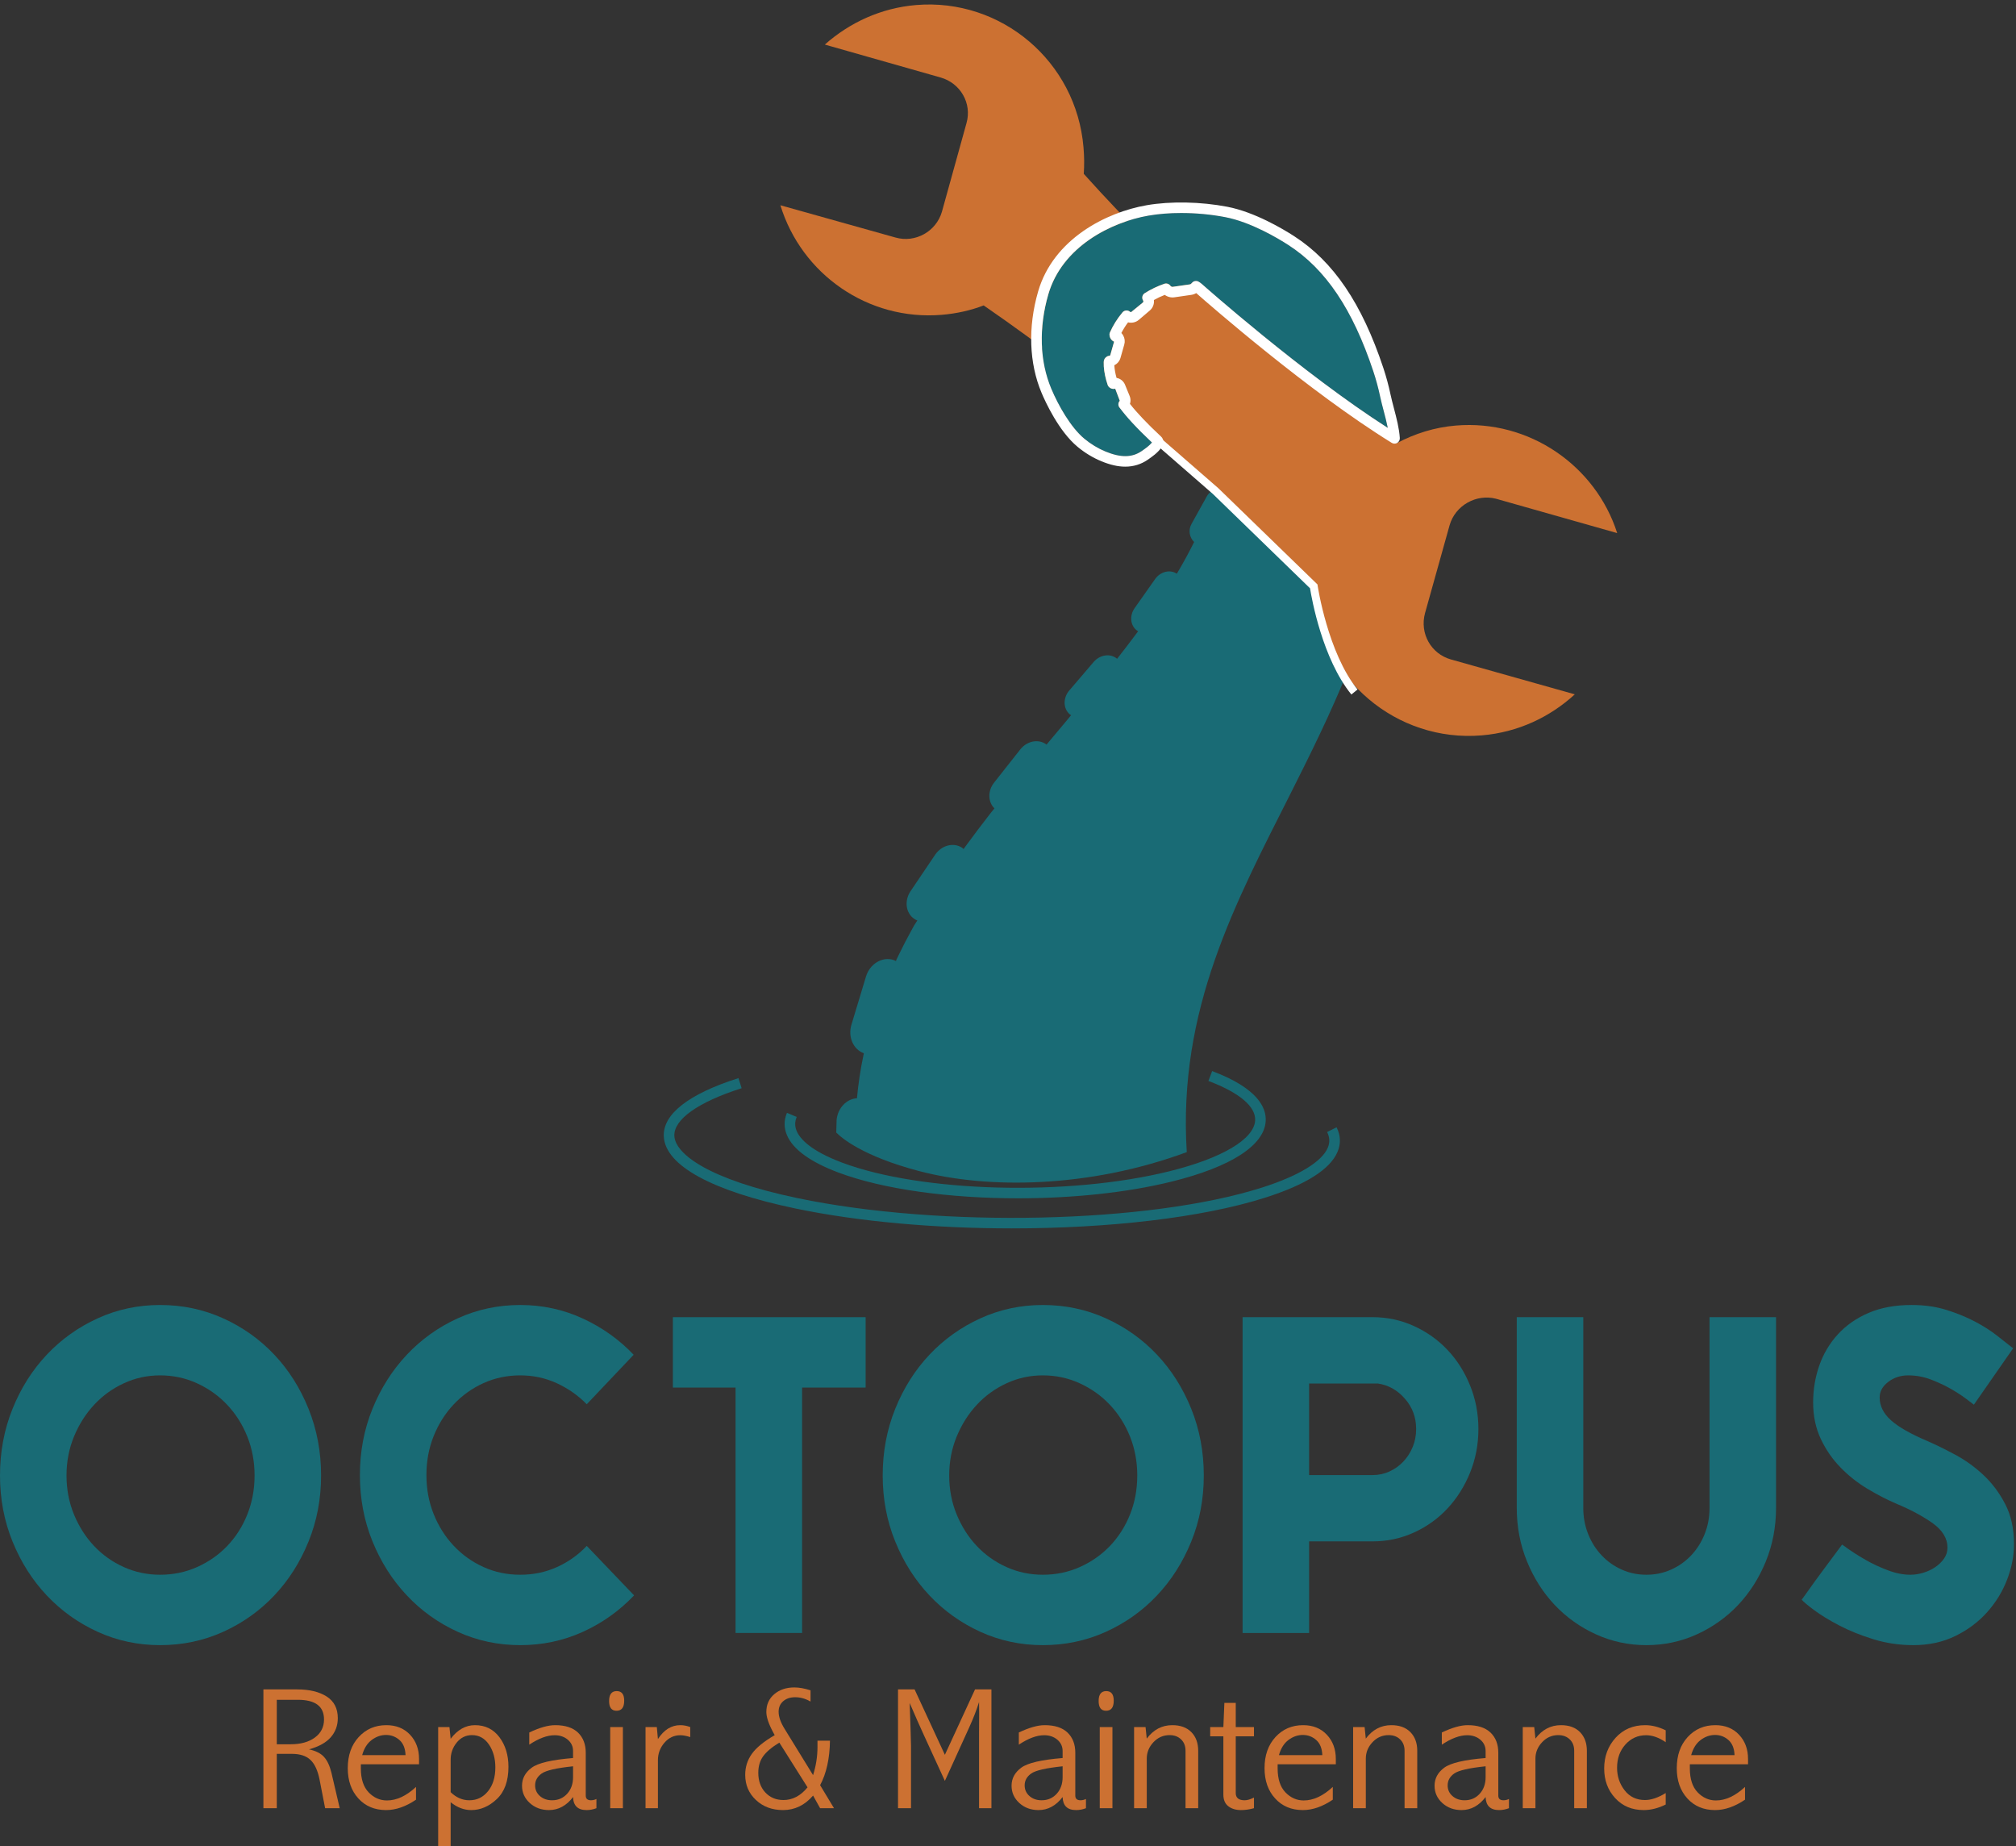 <?xml version="1.0" encoding="UTF-8" standalone="no"?>
<!DOCTYPE svg PUBLIC "-//W3C//DTD SVG 1.1//EN" "http://www.w3.org/Graphics/SVG/1.1/DTD/svg11.dtd">
<svg width="100%" height="100%" viewBox="0 0 1825 1671" version="1.1" xmlns="http://www.w3.org/2000/svg" xmlns:xlink="http://www.w3.org/1999/xlink" xml:space="preserve" style="fill-rule:evenodd;clip-rule:evenodd;stroke-linejoin:round;stroke-miterlimit:1.414;">
    <rect x="0" y="0" width="1825" height="1671" fill="#333333" stroke="none"/>
    <g transform="matrix(4.167,0,0,4.167,0,0)">
        <path d="M308.38,98.637L307.687,94.589C306.567,95.025 305.475,95.509 304.42,96.048C304.281,96.118 304.135,96.178 303.999,96.252C303.909,96.194 303.819,96.128 303.729,96.07C289.36,96.308 267.518,91.021 253.42,92.348C253.974,92.837 262.245,103.874 264.114,106.185C264.103,106.221 264.091,106.257 264.081,106.292C263.295,106.53 262.597,107.058 262.168,107.832L258.836,113.836C258.108,115.151 258.392,116.74 259.417,117.745C258.334,119.911 257.159,122.102 255.826,124.347L255.657,124.627C254.187,123.646 252.094,124.153 250.943,125.787L246.487,132.11C245.318,133.768 245.567,135.956 247.039,136.993C247.108,137.042 247.187,137.071 247.26,137.114L246.691,137.877C245.391,139.622 244.049,141.361 242.686,143.105C241.243,141.875 238.957,142.192 237.572,143.814L232.292,149.994C230.906,151.613 230.951,153.925 232.389,155.159C232.483,155.24 232.588,155.293 232.689,155.361L231.783,156.462L227.358,161.744C225.672,160.454 223.13,160.918 221.65,162.797L215.951,170.022C214.543,171.808 214.618,174.222 216.04,175.604L215.242,176.585L214.654,177.346C213.139,179.293 211.661,181.264 210.202,183.243L209.497,184.198L209.344,184.436C209.239,184.347 209.147,184.246 209.031,184.167C207.184,182.924 204.554,183.597 203.156,185.67L197.813,193.591C196.411,195.669 196.77,198.361 198.617,199.604C198.83,199.748 199.054,199.86 199.286,199.955L198.622,200.977L198.312,201.534C197.201,203.527 196.135,205.58 195.146,207.631L194.749,208.458L194.641,208.766C194.446,208.669 194.25,208.571 194.038,208.508C191.602,207.772 188.958,209.401 188.129,212.139L184.97,222.595C184.167,225.254 185.378,227.966 187.669,228.801L187.557,229.335C186.902,232.436 186.456,235.501 186.17,238.564C183.916,238.712 181.999,240.675 181.75,243.271L181.671,246.011C182.785,247.161 187.375,251.15 199.692,254.395C214.537,258.307 236.551,258.127 257.82,250.272C255.868,219.243 268.44,196.061 280.516,172.084C284.838,163.506 289.025,154.997 292.604,146.219C292.746,146.41 292.875,146.61 293.021,146.796C298.326,134.139 302.396,120.846 303.21,106.335L303.262,105.422L305.387,104.848C307.49,104.273 308.863,101.428 308.38,98.637Z" style="fill:rgb(25,107,117);fill-rule:nonzero;"/>
        <path d="M219.83,266.838C203.391,266.838 186.696,265.418 172.779,262.51C154.676,258.729 144.529,253.182 144.206,246.889C143.959,242.042 149.567,237.654 160.422,234.195L161.118,236.385C151.647,239.402 146.318,243.187 146.501,246.772C146.699,250.633 153.83,256.205 173.25,260.263C204.456,266.784 249.72,265.758 274.165,257.971C282.087,255.449 287.165,252.373 288.458,249.313C288.938,248.176 288.89,247.063 288.311,245.906L290.367,244.878C291.25,246.647 291.321,248.44 290.574,250.207C288.969,254.004 283.682,257.352 274.86,260.161C261.028,264.565 240.634,266.838 219.83,266.838Z" style="fill:rgb(25,107,117);fill-rule:nonzero;"/>
        <path d="M221.18,260.303C206.412,260.303 191.93,258.393 182.102,254.693C176.038,252.407 172.292,249.689 170.973,246.614C170.282,245.002 170.277,243.361 170.963,241.737L173.083,242.63C172.642,243.672 172.642,244.678 173.084,245.707C173.816,247.412 176.114,249.982 182.913,252.543C200.131,259.026 232.023,259.877 253.993,254.442C265.45,251.612 272.432,247.481 272.674,243.392C272.852,240.392 269.246,237.345 262.526,234.812L263.333,232.663C273.26,236.4 275.138,240.634 274.967,243.528C274.653,248.829 267.401,253.497 254.544,256.672C244.68,259.112 232.839,260.303 221.18,260.303Z" style="fill:rgb(25,107,117);fill-rule:nonzero;"/>
        <path d="M60.132,369.241L60.132,378.899L63.174,378.899C65.331,378.899 67.074,378.414 68.398,377.444C69.727,376.475 70.391,375.164 70.391,373.514C70.391,372.082 69.915,371.014 68.968,370.305C68.021,369.596 66.599,369.241 64.705,369.241L60.132,369.241ZM57.224,366.985L64.572,366.985C67.227,366.985 69.358,367.5 70.969,368.528C72.581,369.559 73.386,371.125 73.386,373.235C73.386,374.829 72.879,376.205 71.867,377.368C70.853,378.536 69.273,379.414 67.132,380.006C68.605,380.327 69.695,380.877 70.399,381.663C71.108,382.444 71.643,383.598 72.008,385.114L73.801,392.788L70.631,392.788L69.423,386.573C69.031,384.602 68.371,383.176 67.444,382.299C66.52,381.424 65.183,380.985 63.435,380.985L60.132,380.985L60.132,392.788L57.224,392.788L57.224,366.985Z" style="fill:rgb(204,113,50);fill-rule:nonzero;"/>
        <path d="M88.104,381.264C88.045,379.801 87.603,378.705 86.775,377.975C85.945,377.247 84.976,376.879 83.872,376.879C82.752,376.879 81.709,377.247 80.739,377.975C79.774,378.705 79.087,379.801 78.679,381.264L88.104,381.264ZM90.378,390.94C88.159,392.442 85.99,393.196 83.874,393.196C81.392,393.196 79.384,392.352 77.851,390.67C76.319,388.987 75.551,386.797 75.551,384.096C75.551,381.309 76.341,379.055 77.925,377.332C79.505,375.614 81.506,374.752 83.928,374.752C86.07,374.752 87.789,375.448 89.088,376.834C90.388,378.221 91.034,379.975 91.034,382.098L91.034,383.243L78.394,383.243L78.394,384.149C78.394,386.442 78.96,388.174 80.088,389.35C81.219,390.522 82.543,391.106 84.06,391.106C86.158,391.106 88.265,390.127 90.378,388.166L90.378,390.94Z" style="fill:rgb(204,113,50);fill-rule:nonzero;"/>
        <path d="M97.902,389.309C98.501,389.889 99.139,390.329 99.816,390.625C100.494,390.92 101.212,391.069 101.971,391.069C103.618,391.069 104.968,390.409 106.027,389.09C107.084,387.77 107.612,386.047 107.612,383.93C107.612,381.981 107.149,380.327 106.225,378.961C105.296,377.598 104.071,376.914 102.539,376.914C101.199,376.914 100.09,377.457 99.215,378.536C98.34,379.616 97.902,380.856 97.902,382.264L97.902,389.309ZM97.902,401L95.189,401L95.189,375.161L97.64,375.161L97.902,377.713C98.647,376.727 99.461,375.987 100.346,375.493C101.23,374.998 102.172,374.752 103.182,374.752C105.417,374.752 107.188,375.627 108.496,377.368C109.802,379.114 110.457,381.258 110.457,383.799C110.457,386.881 109.613,389.221 107.926,390.809C106.238,392.403 104.387,393.196 102.37,393.196C101.583,393.196 100.817,393.053 100.072,392.77C99.327,392.487 98.605,392.061 97.902,391.495L97.902,401Z" style="fill:rgb(204,113,50);fill-rule:nonzero;"/>
        <path d="M124.494,383.686C120.904,384.059 118.631,384.58 117.68,385.252C116.726,385.93 116.25,386.784 116.25,387.825C116.25,388.762 116.601,389.539 117.296,390.149C117.996,390.764 118.875,391.069 119.937,391.069C121.258,391.069 122.349,390.598 123.208,389.661C124.065,388.721 124.494,387.514 124.494,386.043L124.494,383.686ZM114.982,376.344C117.213,375.282 119.086,374.752 120.604,374.752C122.789,374.752 124.445,375.291 125.567,376.364C126.688,377.45 127.25,378.907 127.25,380.735L127.25,390.051C127.25,390.729 127.631,391.069 128.39,391.069C128.782,391.069 129.175,390.975 129.57,390.791L129.57,392.788C128.869,393.061 128.156,393.196 127.425,393.196C125.531,393.196 124.552,392.254 124.494,390.364C123.781,391.303 122.986,392.006 122.111,392.483C121.236,392.957 120.289,393.196 119.268,393.196C117.605,393.196 116.214,392.684 115.092,391.661C113.968,390.639 113.407,389.387 113.407,387.905C113.407,386.338 114.103,385.038 115.497,384C116.888,382.965 119.888,382.264 124.494,381.891L124.494,380.375C124.494,379.379 124.113,378.553 123.348,377.907C122.583,377.26 121.631,376.938 120.494,376.938C118.875,376.938 117.038,377.62 114.982,378.989L114.982,376.344Z" style="fill:rgb(204,113,50);fill-rule:nonzero;"/>
        <path d="M132.565,375.161L135.321,375.161L135.321,392.788L132.565,392.788L132.565,375.161ZM133.977,367.352C135.063,367.352 135.605,368.047 135.605,369.434C135.605,370.897 135.047,371.623 133.932,371.623C132.859,371.623 132.325,370.92 132.325,369.51C132.325,368.071 132.875,367.352 133.977,367.352Z" style="fill:rgb(204,113,50);fill-rule:nonzero;"/>
        <path d="M142.929,377.772C143.587,376.758 144.321,376.004 145.128,375.502C145.938,375.002 146.825,374.752 147.785,374.752C148.499,374.752 149.221,374.887 149.95,375.161L149.95,377.342C149.104,377.073 148.391,376.938 147.808,376.938C146.421,376.938 145.263,377.485 144.33,378.58C143.396,379.68 142.929,380.936 142.929,382.354L142.929,392.788L140.241,392.788L140.241,375.161L142.691,375.161L142.929,377.772Z" style="fill:rgb(204,113,50);fill-rule:nonzero;"/>
        <path d="M169.308,378.543C167.666,379.539 166.495,380.532 165.79,381.51C165.084,382.493 164.735,383.686 164.735,385.092C164.735,386.856 165.247,388.282 166.265,389.377C167.289,390.467 168.599,391.016 170.206,391.016C172.189,391.016 173.932,390.096 175.434,388.26L169.308,378.543ZM168.302,376.924L167.928,376.237C166.965,374.442 166.485,372.989 166.485,371.879C166.485,370.278 167.059,368.991 168.213,368.016C169.362,367.041 170.816,366.557 172.564,366.557C173.614,366.557 174.788,366.768 176.084,367.186L176.084,369.627C175.007,368.998 173.89,368.684 172.739,368.684C171.672,368.684 170.811,368.971 170.147,369.545C169.483,370.122 169.151,370.887 169.151,371.848C169.151,372.934 169.595,374.186 170.481,375.604L176.634,385.604C177.274,383.584 177.592,381.565 177.592,379.545L177.592,378.118L180.307,378.118C180.249,382.004 179.536,385.227 178.167,387.789L181.182,392.788L178.162,392.788L176.638,390.045C174.828,392.147 172.651,393.196 170.109,393.196C167.742,393.196 165.781,392.469 164.223,391.01C162.67,389.557 161.892,387.731 161.892,385.532C161.892,383.852 162.37,382.34 163.326,380.995C164.279,379.653 165.938,378.293 168.302,376.924Z" style="fill:rgb(204,113,50);fill-rule:nonzero;"/>
        <path d="M198.689,366.985L205.27,381.192L211.82,366.985L215.382,366.985L215.382,392.788L212.695,392.788L212.695,376.327L212.717,372.09C212.717,371.557 212.708,370.772 212.695,369.721C212.169,371.409 211.467,373.221 210.592,375.157L205.27,386.86L200.757,377.022C199.882,375.125 198.836,372.764 197.625,369.942C197.816,375.506 197.913,378.594 197.913,379.213L197.913,392.788L195.089,392.788L195.089,366.985L198.689,366.985Z" style="fill:rgb(204,113,50);fill-rule:nonzero;"/>
        <path d="M230.847,383.686C227.254,384.059 224.982,384.58 224.031,385.252C223.077,385.93 222.601,386.784 222.601,387.825C222.601,388.762 222.949,389.539 223.649,390.149C224.344,390.764 225.226,391.069 226.288,391.069C227.612,391.069 228.702,390.598 229.559,389.661C230.417,388.721 230.847,387.514 230.847,386.043L230.847,383.686ZM221.333,376.344C223.564,375.282 225.435,374.752 226.952,374.752C229.139,374.752 230.793,375.291 231.917,376.364C233.042,377.45 233.602,378.907 233.602,380.735L233.602,390.051C233.602,390.729 233.979,391.069 234.738,391.069C235.133,391.069 235.526,390.975 235.918,390.791L235.918,392.788C235.22,393.061 234.504,393.196 233.778,393.196C231.879,393.196 230.906,392.254 230.847,390.364C230.131,391.303 229.337,392.006 228.461,392.483C227.586,392.957 226.64,393.196 225.619,393.196C223.958,393.196 222.565,392.684 221.441,391.661C220.319,390.639 219.758,389.387 219.758,387.905C219.758,386.338 220.454,385.038 221.847,384C223.239,382.965 226.239,382.264 230.847,381.891L230.847,380.375C230.847,379.379 230.463,378.553 229.698,377.907C228.931,377.26 227.979,376.938 226.844,376.938C225.224,376.938 223.389,377.62 221.333,378.989L221.333,376.344Z" style="fill:rgb(204,113,50);fill-rule:nonzero;"/>
        <path d="M238.916,375.161L241.671,375.161L241.671,392.788L238.916,392.788L238.916,375.161ZM240.325,367.352C241.411,367.352 241.954,368.047 241.954,369.434C241.954,370.897 241.398,371.623 240.283,371.623C239.212,371.623 238.673,370.92 238.673,369.51C238.673,368.071 239.225,367.352 240.325,367.352Z" style="fill:rgb(204,113,50);fill-rule:nonzero;"/>
        <path d="M246.375,375.161L248.865,375.161L249.125,377.674C249.852,376.7 250.678,375.973 251.602,375.483C252.527,374.995 253.55,374.752 254.672,374.752C256.446,374.752 257.829,375.258 258.819,376.268C259.808,377.284 260.303,378.629 260.303,380.321L260.303,392.788L257.548,392.788L257.548,380.321C257.548,379.284 257.228,378.459 256.586,377.844C255.944,377.225 255.112,376.914 254.093,376.914C252.707,376.914 251.536,377.432 250.571,378.463C249.61,379.491 249.129,380.68 249.129,382.022L249.129,392.788L246.375,392.788L246.375,375.161Z" style="fill:rgb(204,113,50);fill-rule:nonzero;"/>
        <path d="M265.99,369.905L268.46,369.905L268.46,375.161L272.418,375.161L272.418,377.176L268.46,377.176L268.46,389.498C268.46,390.014 268.62,390.405 268.943,390.67C269.261,390.934 269.742,391.069 270.383,391.069C270.967,391.069 271.644,390.872 272.418,390.477L272.418,392.788C271.456,393.061 270.516,393.196 269.598,393.196C268.476,393.196 267.556,392.918 266.842,392.362C266.129,391.805 265.77,390.965 265.77,389.844L265.77,377.176L262.907,377.176L262.907,375.161L265.77,375.161L265.99,369.905Z" style="fill:rgb(204,113,50);fill-rule:nonzero;"/>
        <path d="M287.268,381.264C287.209,379.801 286.768,378.705 285.938,377.975C285.107,377.247 284.14,376.879 283.034,376.879C281.917,376.879 280.871,377.247 279.904,377.975C278.937,378.705 278.25,379.801 277.842,381.264L287.268,381.264ZM289.542,390.94C287.325,392.442 285.155,393.196 283.039,393.196C280.557,393.196 278.546,392.352 277.016,390.67C275.481,388.987 274.714,386.797 274.714,384.096C274.714,381.309 275.506,379.055 277.088,377.332C278.669,375.614 280.671,374.752 283.092,374.752C285.233,374.752 286.954,375.448 288.253,376.834C289.55,378.221 290.199,379.975 290.199,382.098L290.199,383.243L277.559,383.243L277.559,384.149C277.559,386.442 278.125,388.174 279.253,389.35C280.381,390.522 281.706,391.106 283.222,391.106C285.323,391.106 287.427,390.127 289.542,388.166L289.542,390.94Z" style="fill:rgb(204,113,50);fill-rule:nonzero;"/>
        <path d="M293.961,375.161L296.452,375.161L296.712,377.674C297.44,376.7 298.265,375.973 299.19,375.483C300.114,374.995 301.137,374.752 302.259,374.752C304.034,374.752 305.417,375.258 306.406,376.268C307.395,377.284 307.891,378.629 307.891,380.321L307.891,392.788L305.135,392.788L305.135,380.321C305.135,379.284 304.815,378.459 304.173,377.844C303.532,377.225 302.699,376.914 301.68,376.914C300.293,376.914 299.123,377.432 298.158,378.463C297.197,379.491 296.717,380.68 296.717,382.022L296.717,392.788L293.961,392.788L293.961,375.161Z" style="fill:rgb(204,113,50);fill-rule:nonzero;"/>
        <path d="M322.741,383.686C319.149,384.059 316.875,384.58 315.924,385.252C314.97,385.93 314.495,386.784 314.495,387.825C314.495,388.762 314.842,389.539 315.542,390.149C316.238,390.764 317.12,391.069 318.181,391.069C319.505,391.069 320.596,390.598 321.453,389.661C322.31,388.721 322.741,387.514 322.741,386.043L322.741,383.686ZM313.227,376.344C315.458,375.282 317.329,374.752 318.845,374.752C321.034,374.752 322.687,375.291 323.811,376.364C324.935,377.45 325.497,378.907 325.497,380.735L325.497,390.051C325.497,390.729 325.874,391.069 326.631,391.069C327.027,391.069 327.419,390.975 327.812,390.791L327.812,392.788C327.114,393.061 326.398,393.196 325.671,393.196C323.773,393.196 322.799,392.254 322.741,390.364C322.025,391.303 321.231,392.006 320.356,392.483C319.481,392.957 318.534,393.196 317.512,393.196C315.852,393.196 314.458,392.684 313.334,391.661C312.212,390.639 311.652,389.387 311.652,387.905C311.652,386.338 312.347,385.038 313.741,384C315.132,382.965 318.132,382.264 322.741,381.891L322.741,380.375C322.741,379.379 322.357,378.553 321.592,377.907C320.825,377.26 319.874,376.938 318.738,376.938C317.118,376.938 315.283,377.62 313.227,378.989L313.227,376.344Z" style="fill:rgb(204,113,50);fill-rule:nonzero;"/>
        <path d="M330.809,375.161L333.3,375.161L333.563,377.674C334.29,376.7 335.116,375.973 336.04,375.483C336.964,374.995 337.985,374.752 339.107,374.752C340.884,374.752 342.266,375.258 343.254,376.268C344.246,377.284 344.739,378.629 344.739,380.321L344.739,392.788L341.984,392.788L341.984,380.321C341.984,379.284 341.666,378.459 341.024,377.844C340.381,377.225 339.549,376.914 338.529,376.914C337.144,376.914 335.97,377.432 335.008,378.463C334.045,379.491 333.565,380.68 333.565,382.022L333.565,392.788L330.809,392.788L330.809,375.161Z" style="fill:rgb(204,113,50);fill-rule:nonzero;"/>
        <path d="M361.864,391.993C360.231,392.797 358.642,393.196 357.096,393.196C354.544,393.196 352.474,392.33 350.885,390.598C349.294,388.866 348.5,386.721 348.5,384.166C348.5,381.541 349.328,379.317 350.982,377.489C352.637,375.668 354.778,374.752 357.404,374.752C358.86,374.752 360.347,375.125 361.864,375.87L361.864,378.454C360.39,377.44 358.969,376.938 357.598,376.938C355.819,376.938 354.325,377.606 353.116,378.952C351.906,380.293 351.3,381.987 351.3,384.02C351.3,385.872 351.848,387.497 352.941,388.907C354.034,390.311 355.505,391.016 357.359,391.016C358.713,391.016 360.217,390.508 361.864,389.498L361.864,391.993Z" style="fill:rgb(204,113,50);fill-rule:nonzero;"/>
        <path d="M376.822,381.264C376.763,379.801 376.319,378.705 375.491,377.975C374.661,377.247 373.694,376.879 372.589,376.879C371.467,376.879 370.424,377.247 369.458,377.975C368.491,378.705 367.803,379.801 367.397,381.264L376.822,381.264ZM379.097,390.94C376.875,392.442 374.708,393.196 372.589,393.196C370.108,393.196 368.102,392.352 366.567,390.67C365.035,388.987 364.27,386.797 364.27,384.096C364.27,381.309 365.059,379.055 366.641,377.332C368.223,375.614 370.225,374.752 372.643,374.752C374.789,374.752 376.507,375.448 377.804,376.834C379.104,378.221 379.752,379.975 379.752,382.098L379.752,383.243L367.11,383.243L367.11,384.149C367.11,386.442 367.675,388.174 368.807,389.35C369.938,390.522 371.259,391.106 372.776,391.106C374.874,391.106 376.983,390.127 379.097,388.166L379.097,390.94Z" style="fill:rgb(204,113,50);fill-rule:nonzero;"/>
        <path d="M285.529,128.969C285.498,128.394 285.453,127.959 285.404,127.371C263.131,104.542 239.292,83.98 213.696,66.344C210.9,67.434 207.767,68.121 204.625,68.386C188.529,69.732 174.11,59.518 169.537,44.588L194.542,51.598C198.841,52.827 203.378,50.291 204.625,46.006L209.963,26.754C211.196,22.454 208.651,18.061 204.347,16.836L179.19,9.683C184.575,4.904 191.396,1.735 199.007,1.094C217.51,-0.446 233.832,13.349 235.384,32.014C235.561,34.019 235.568,35.882 235.443,37.762C237.886,40.486 240.379,43.179 242.918,45.84C246.745,49.843 250.68,53.774 254.731,57.624C269.387,71.563 285.565,84.488 303.484,96.25C307.339,94.199 311.702,92.812 316.283,92.44C332.232,91.111 346.642,101.163 351.327,115.802L324.999,108.339C320.704,107.235 316.153,109.789 314.918,114.092L309.587,133.164C308.363,137.594 310.898,142.032 315.184,143.244L342.114,150.828C336.751,155.751 329.804,159.077 321.915,159.741C303.399,161.298 287.069,147.471 285.529,128.969Z" style="fill:rgb(204,113,50);"/>
        <path d="M14.45,320.52C14.45,323.545 14.993,326.368 16.074,328.993C17.156,331.616 18.61,333.891 20.439,335.83C22.263,337.764 24.415,339.291 26.89,340.409C29.367,341.52 31.997,342.077 34.783,342.077C37.633,342.077 40.308,341.52 42.812,340.409C45.32,339.291 47.506,337.764 49.359,335.83C51.217,333.891 52.673,331.616 53.724,328.993C54.776,326.368 55.305,323.545 55.305,320.52C55.305,317.508 54.776,314.682 53.724,312.055C52.673,309.436 51.217,307.133 49.359,305.168C47.506,303.198 45.32,301.641 42.812,300.491C40.308,299.342 37.633,298.768 34.783,298.768C31.997,298.768 29.367,299.342 26.89,300.491C24.415,301.641 22.263,303.198 20.439,305.168C18.61,307.133 17.156,309.436 16.074,312.055C14.993,314.682 14.45,317.508 14.45,320.52ZM0,320.52C0,315.364 0.906,310.526 2.728,306.02C4.545,301.51 7.032,297.592 10.173,294.262C13.319,290.928 17.003,288.299 21.231,286.373C25.453,284.444 29.973,283.479 34.783,283.479C39.657,283.479 44.221,284.444 48.478,286.373C52.73,288.299 56.432,290.928 59.58,294.262C62.726,297.592 65.205,301.51 67.022,306.02C68.845,310.526 69.755,315.364 69.755,320.52C69.755,325.618 68.845,330.407 67.022,334.875C65.205,339.354 62.726,343.258 59.58,346.588C56.432,349.922 52.73,352.551 48.478,354.477C44.221,356.403 39.657,357.368 34.783,357.368C29.973,357.368 25.453,356.403 21.231,354.477C17.003,352.551 13.319,349.922 10.173,346.588C7.032,343.258 4.545,339.354 2.728,334.875C0.906,330.407 0,325.618 0,320.52Z" style="fill:rgb(25,107,117);fill-rule:nonzero;"/>
        <path d="M92.638,320.426C92.638,323.442 93.159,326.268 94.211,328.893C95.261,331.518 96.713,333.815 98.564,335.782C100.418,337.75 102.579,339.291 105.051,340.409C107.52,341.52 110.176,342.077 113.017,342.077C115.858,342.077 118.512,341.53 120.987,340.413C123.451,339.303 125.616,337.77 127.469,335.809L137.75,346.561C134.54,349.936 130.819,352.582 126.587,354.495C122.358,356.411 117.833,357.368 113.017,357.368C108.202,357.368 103.674,356.403 99.446,354.477C95.214,352.551 91.516,349.905 88.357,346.538C85.195,343.176 82.711,339.254 80.9,334.78C79.087,330.307 78.186,325.524 78.186,320.426C78.186,315.332 79.087,310.543 80.9,306.069C82.711,301.59 85.195,297.678 88.357,294.307C91.516,290.946 95.214,288.299 99.446,286.373C103.674,284.444 108.202,283.479 113.017,283.479C117.833,283.479 122.358,284.457 126.587,286.405C130.819,288.352 134.508,290.977 137.659,294.289L127.469,305.041C125.616,303.143 123.451,301.627 120.987,300.483C118.512,299.342 115.858,298.768 113.017,298.768C110.176,298.768 107.52,299.329 105.051,300.442C102.579,301.559 100.418,303.104 98.564,305.069C96.713,307.039 95.261,309.332 94.211,311.957C93.159,314.582 92.638,317.405 92.638,320.426Z" style="fill:rgb(25,107,117);fill-rule:nonzero;"/>
        <path d="M174.251,301.416L174.251,354.723L159.796,354.723L159.796,301.416L146.183,301.416L146.183,286.125L188.055,286.125L188.055,301.416L174.251,301.416Z" style="fill:rgb(25,107,117);fill-rule:nonzero;"/>
        <path d="M206.212,320.52C206.212,323.545 206.75,326.368 207.836,328.993C208.918,331.616 210.373,333.891 212.199,335.83C214.025,337.764 216.177,339.291 218.652,340.409C221.126,341.52 223.759,342.077 226.545,342.077C229.391,342.077 232.07,341.52 234.574,340.409C237.084,339.291 239.268,337.764 241.122,335.83C242.979,333.891 244.436,331.616 245.488,328.993C246.539,326.368 247.063,323.545 247.063,320.52C247.063,317.508 246.539,314.682 245.488,312.055C244.436,309.436 242.979,307.133 241.122,305.168C239.268,303.198 237.084,301.641 234.574,300.491C232.07,299.342 229.391,298.768 226.545,298.768C223.759,298.768 221.126,299.342 218.652,300.491C216.177,301.641 214.025,303.198 212.199,305.168C210.373,307.133 208.918,309.436 207.836,312.055C206.75,314.682 206.212,317.508 206.212,320.52ZM191.762,320.52C191.762,315.364 192.668,310.526 194.491,306.02C196.308,301.51 198.794,297.592 201.935,294.262C205.082,290.928 208.766,288.299 212.993,286.373C217.218,284.444 221.735,283.479 226.545,283.479C231.419,283.479 235.983,284.444 240.238,286.373C244.497,288.299 248.194,290.928 251.34,294.262C254.486,297.592 256.967,301.51 258.79,306.02C260.607,310.526 261.518,315.364 261.518,320.52C261.518,325.618 260.607,330.407 258.79,334.875C256.967,339.354 254.486,343.258 251.34,346.588C248.194,349.922 244.497,352.551 240.238,354.477C235.983,356.403 231.419,357.368 226.545,357.368C221.735,357.368 217.218,356.403 212.993,354.477C208.766,352.551 205.082,349.922 201.935,346.588C198.794,343.258 196.308,339.354 194.491,334.875C192.668,330.407 191.762,325.618 191.762,320.52Z" style="fill:rgb(25,107,117);fill-rule:nonzero;"/>
        <path d="M284.396,320.426L298.2,320.426C299.497,320.426 300.717,320.164 301.862,319.641C303.001,319.12 304.007,318.401 304.874,317.487C305.735,316.571 306.417,315.512 306.911,314.299C307.405,313.092 307.651,311.801 307.651,310.426C307.651,307.883 306.834,305.678 305.196,303.817C303.558,301.95 301.592,300.86 299.313,300.532L284.396,300.532L284.396,320.426ZM321.177,310.426C321.177,313.762 320.571,316.913 319.369,319.887C318.166,322.858 316.528,325.455 314.458,327.678C312.39,329.899 309.949,331.643 307.144,332.918C304.331,334.192 301.35,334.83 298.2,334.83L284.396,334.83L284.396,354.723L269.946,354.723L269.946,286.125L298.2,286.125C301.35,286.125 304.331,286.764 307.144,288.038C309.949,289.313 312.39,291.045 314.458,293.231C316.528,295.42 318.166,298 319.369,300.971C320.571,303.948 321.177,307.098 321.177,310.426Z" style="fill:rgb(25,107,117);fill-rule:nonzero;"/>
        <path d="M371.385,286.125L385.834,286.125L385.834,327.579C385.834,331.694 385.094,335.561 383.614,339.192C382.128,342.819 380.123,345.967 377.591,348.647C375.06,351.327 372.076,353.45 368.652,355.016C365.223,356.58 361.566,357.368 357.675,357.368C353.784,357.368 350.123,356.58 346.698,355.016C343.27,353.45 340.29,351.327 337.754,348.647C335.228,345.967 333.217,342.819 331.737,339.192C330.25,335.561 329.51,331.694 329.51,327.579L329.51,286.125L343.96,286.125L343.96,327.579C343.96,329.602 344.32,331.5 345.029,333.264C345.738,335.022 346.711,336.563 347.95,337.868C349.18,339.174 350.629,340.205 352.303,340.952C353.973,341.705 355.758,342.077 357.675,342.077C359.586,342.077 361.381,341.705 363.046,340.952C364.716,340.205 366.161,339.174 367.4,337.868C368.633,336.563 369.608,335.022 370.317,333.264C371.03,331.5 371.385,329.602 371.385,327.579L371.385,286.125Z" style="fill:rgb(25,107,117);fill-rule:nonzero;"/>
        <path d="M391.395,347.471C391.395,347.539 391.839,346.928 392.737,345.659C393.634,344.383 394.635,342.997 395.749,341.495C397.045,339.731 398.531,337.739 400.191,335.516C401.865,336.76 403.561,337.868 405.293,338.846C406.77,339.7 408.376,340.448 410.109,341.098C411.836,341.758 413.474,342.077 415.018,342.077C415.943,342.077 416.885,341.934 417.845,341.637C418.801,341.346 419.663,340.942 420.435,340.413C421.207,339.891 421.844,339.272 422.337,338.555C422.832,337.836 423.079,337.051 423.079,336.198C423.079,334.178 421.997,332.397 419.833,330.858C417.67,329.329 415.018,327.907 411.868,326.6C409.889,325.752 407.838,324.688 405.71,323.414C403.575,322.139 401.631,320.606 399.873,318.805C398.109,317.01 396.677,314.938 395.56,312.586C394.452,310.235 393.895,307.586 393.895,304.647C393.895,301.838 394.343,299.159 395.237,296.61C396.129,294.065 397.476,291.813 399.266,289.852C401.062,287.889 403.288,286.336 405.94,285.198C408.596,284.053 411.71,283.479 415.292,283.479C418.075,283.479 420.61,283.838 422.894,284.561C425.174,285.278 427.247,286.125 429.096,287.104C430.95,288.088 432.56,289.116 433.916,290.192C435.271,291.274 436.416,292.17 437.34,292.889L428.818,305.135C428.633,305.006 428.095,304.598 427.203,303.914C426.3,303.225 425.206,302.506 423.913,301.756C422.612,301.008 421.162,300.321 419.555,299.702C417.949,299.079 416.284,298.768 414.551,298.768C412.886,298.768 411.437,299.245 410.203,300.19C408.964,301.137 408.345,302.264 408.345,303.571C408.345,305.401 409.167,307.047 410.799,308.516C412.438,309.993 415.108,311.508 418.815,313.075C420.61,313.86 422.598,314.838 424.792,316.018C426.982,317.19 429.02,318.663 430.905,320.426C432.79,322.19 434.365,324.299 435.63,326.745C436.9,329.194 437.528,332.088 437.528,335.418C437.528,337.961 437.035,340.53 436.042,343.11C435.055,345.69 433.62,348.045 431.739,350.164C429.854,352.291 427.552,354.024 424.837,355.356C422.123,356.698 419.062,357.368 415.668,357.368C412.635,357.368 409.75,356.94 407.003,356.092C404.256,355.245 401.789,354.252 399.594,353.108C397.4,351.963 395.578,350.85 394.128,349.774C392.674,348.696 391.768,347.93 391.395,347.471Z" style="fill:rgb(25,107,117);fill-rule:nonzero;"/>
        <path d="M262.052,63.873C262.353,64.143 262.656,64.41 262.957,64.679C262.912,64.315 262.577,64.055 262.052,63.873Z" style="fill:rgb(144,25,27);fill-rule:nonzero;"/>
        <path d="M262.976,64.755C262.976,64.755 262.976,64.715 262.976,64.697C262.969,64.693 262.963,64.686 262.957,64.679C262.958,64.706 262.976,64.728 262.976,64.755Z" style="fill:rgb(144,25,27);fill-rule:nonzero;"/>
        <path d="M299.833,86.162C299.436,84.281 298.929,82.416 298.331,80.619C293.849,67.156 287.989,58.45 279.888,53.224C277.625,51.761 271.754,48.245 266.183,47.173C263.125,46.582 259.815,46.273 256.605,46.273C254.078,46.273 251.692,46.464 249.52,46.838C241.35,48.254 230.742,53.583 227.737,63.95C225.637,71.184 225.873,78.47 228.399,84.458C229.927,88.087 232.611,92.834 235.555,95.285C236.948,96.447 238.539,97.412 240.157,98.079C243.491,99.452 245.959,99.418 248.053,97.962C248.816,97.434 249.672,96.84 250.254,96.128C247.009,93.068 244.696,90.573 243.188,88.511C242.865,88.071 242.899,87.463 243.267,87.059L242.273,84.432C241.976,84.533 241.58,84.478 241.308,84.346C241.032,84.211 240.74,83.938 240.644,83.646C240.159,82.204 239.89,80.922 239.793,79.612C239.771,79.295 239.773,78.981 239.778,78.667C239.78,78.362 239.903,77.956 240.121,77.743C240.336,77.53 240.63,77.298 240.933,77.298L240.938,77.298C240.976,77.298 241.16,77.289 241.209,77.117L242.031,74.215C241.711,74.125 241.346,73.724 241.205,73.426C241.063,73.125 240.956,72.602 241.088,72.299C241.777,70.715 242.708,69.221 243.857,67.854C244.054,67.619 244.334,67.473 244.64,67.448C244.934,67.419 245.246,67.52 245.479,67.715C245.548,67.776 245.634,67.809 245.719,67.809L248.289,65.709C248.432,65.588 248.412,65.399 248.331,65.274C248.167,65.016 248.114,64.704 248.18,64.403C248.249,64.105 248.43,63.847 248.69,63.683C250.049,62.83 251.484,62.146 252.949,61.645C253.42,61.486 253.948,61.65 254.244,62.052C254.365,62.215 254.544,62.314 254.721,62.314L258.475,61.778C258.678,61.748 258.807,61.62 258.879,61.517C259.22,61.028 259.884,60.88 260.396,61.181C260.634,61.318 260.868,61.479 261.103,61.686C261.329,61.888 282.94,81.07 301.485,92.94C301.248,91.733 300.917,90.476 300.594,89.242C300.314,88.179 300.04,87.138 299.833,86.162Z" style="fill:rgb(25,107,117);fill-rule:nonzero;"/>
        <path d="M293.581,150.865C287.277,143.114 284.948,129.972 284.596,127.789L263.495,107.304L250.889,96.331L252.02,95.033L264.66,106.036L286.213,126.956L286.256,127.246C286.276,127.39 288.475,141.856 294.917,149.777L293.581,150.865Z" style="fill:white;fill-rule:nonzero;"/>
        <path d="M261.103,61.686C260.868,61.479 260.634,61.318 260.396,61.181C259.884,60.88 259.22,61.028 258.879,61.517C258.807,61.62 258.678,61.748 258.475,61.778L254.721,62.314C254.544,62.314 254.365,62.215 254.244,62.052C253.948,61.65 253.42,61.486 252.949,61.645C251.484,62.146 250.049,62.83 248.69,63.683C248.43,63.847 248.249,64.105 248.18,64.403C248.114,64.704 248.167,65.016 248.331,65.274C248.412,65.399 248.432,65.588 248.289,65.709L245.719,67.809C245.634,67.809 245.548,67.776 245.479,67.715C245.246,67.52 244.934,67.419 244.64,67.448C244.334,67.473 244.054,67.619 243.857,67.854C242.708,69.221 241.777,70.715 241.088,72.299C240.956,72.602 241.063,73.125 241.205,73.426C241.346,73.724 241.711,74.125 242.031,74.215L241.209,77.117C241.16,77.289 240.976,77.298 240.938,77.298L240.933,77.298C240.63,77.298 240.336,77.53 240.121,77.743C239.903,77.956 239.78,78.362 239.778,78.667C239.773,78.981 239.771,79.295 239.793,79.612C239.89,80.922 240.159,82.204 240.644,83.646C240.74,83.938 241.032,84.211 241.308,84.346C241.58,84.478 241.976,84.533 242.273,84.432L243.267,87.059C242.899,87.463 242.865,88.071 243.188,88.511C244.696,90.573 247.009,93.068 250.254,96.128C249.672,96.84 248.816,97.434 248.053,97.962C245.959,99.418 243.491,99.452 240.157,98.079C238.539,97.412 236.948,96.447 235.555,95.285C232.611,92.834 229.927,88.087 228.399,84.458C225.873,78.47 225.637,71.184 227.737,63.95C230.742,53.583 241.35,48.254 249.52,46.838C251.692,46.464 254.078,46.273 256.605,46.273C259.815,46.273 263.125,46.582 266.183,47.173C271.754,48.245 277.625,51.761 279.888,53.224C287.989,58.45 293.849,67.156 298.331,80.619C298.929,82.416 299.436,84.281 299.833,86.162C300.04,87.138 300.314,88.179 300.594,89.242C300.917,90.476 301.248,91.733 301.485,92.94C282.94,81.07 261.329,61.888 261.103,61.686ZM302.816,88.659C302.546,87.631 302.282,86.628 302.082,85.686C301.665,83.72 301.137,81.772 300.511,79.892C295.855,65.907 289.698,56.819 281.135,51.295C278.757,49.76 272.584,46.064 266.618,44.915C260.877,43.814 254.327,43.677 249.129,44.577C240.305,46.102 228.833,51.925 225.53,63.308C223.284,71.049 223.55,78.878 226.281,85.351C227.075,87.232 229.981,93.636 234.084,97.051C235.656,98.359 237.451,99.45 239.282,100.201C241.187,100.986 242.88,101.37 244.46,101.37C246.26,101.37 247.912,100.858 249.363,99.851C250.288,99.209 251.439,98.411 252.242,97.311C253.039,96.229 252.736,95.305 252.24,94.843C249.193,91.993 246.973,89.657 245.477,87.732C245.659,87.187 245.645,86.588 245.42,86.047L244.398,83.557C244.075,82.775 243.381,82.23 242.567,82.093C242.302,81.167 242.147,80.309 242.086,79.443C242.082,79.41 242.082,79.374 242.08,79.34C242.719,79.031 243.21,78.467 243.419,77.747L244.241,74.844C244.431,74.182 244.35,73.484 244.016,72.885C243.904,72.683 243.767,72.499 243.61,72.337C244.023,71.534 244.507,70.762 245.064,70.024C245.863,70.224 246.753,70.033 247.393,69.49L249.774,67.461C250.465,66.878 250.779,66.021 250.678,65.173C251.448,64.74 252.238,64.367 253.041,64.058C253.64,64.493 254.403,64.693 255.134,64.582L258.807,64.051C259.191,63.995 259.552,63.865 259.875,63.669C262.671,66.133 284.391,85.114 302.351,96.201C302.714,96.427 303.177,96.429 303.545,96.207C303.913,95.987 304.128,95.581 304.101,95.152C303.976,93.073 303.385,90.829 302.816,88.659Z" style="fill:white;fill-rule:nonzero;"/>
    </g>
</svg>
